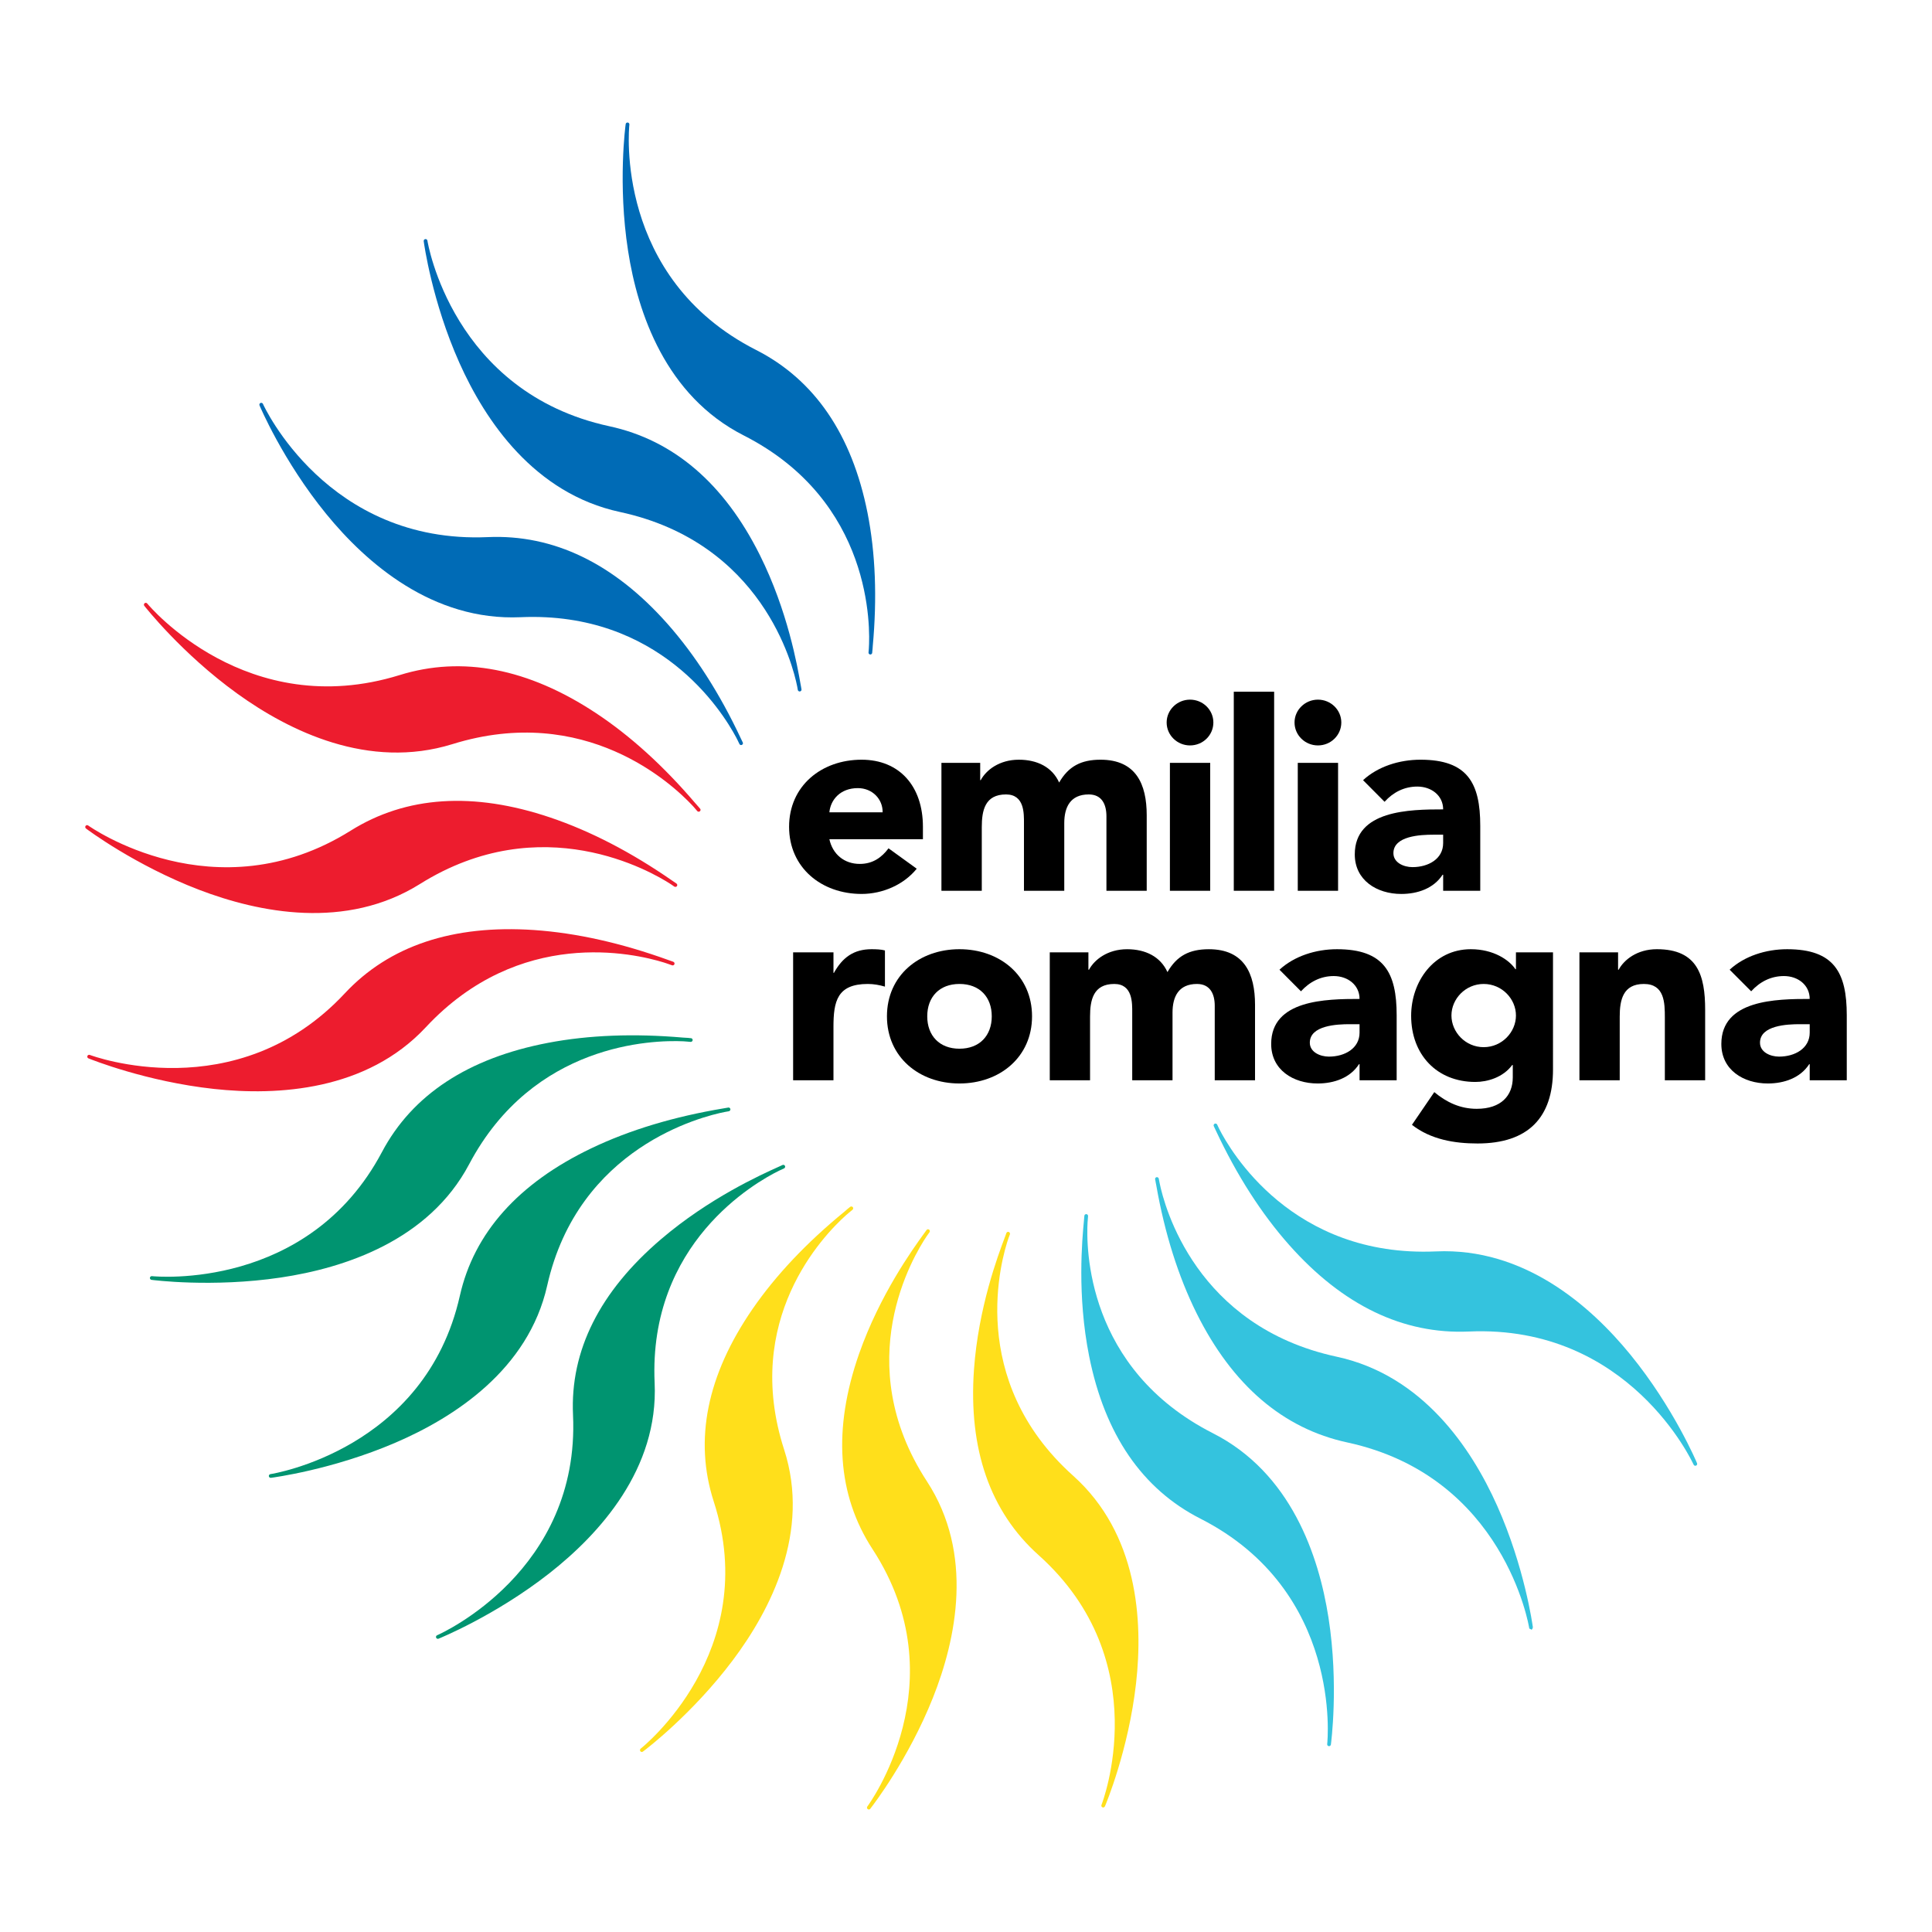 <?xml version="1.0" encoding="utf-8"?>
<!-- Generator: Adobe Illustrator 13.0.0, SVG Export Plug-In . SVG Version: 6.00 Build 14948)  -->
<!DOCTYPE svg PUBLIC "-//W3C//DTD SVG 1.0//EN" "http://www.w3.org/TR/2001/REC-SVG-20010904/DTD/svg10.dtd">
<svg version="1.0" id="Layer_1" xmlns="http://www.w3.org/2000/svg" xmlns:xlink="http://www.w3.org/1999/xlink" x="0px" y="0px"
	 width="192.756px" height="192.756px" viewBox="0 0 192.756 192.756" enable-background="new 0 0 192.756 192.756"
	 xml:space="preserve">
<g>
	<polygon fill-rule="evenodd" clip-rule="evenodd" fill="#FFFFFF" points="0,0 192.756,0 192.756,192.756 0,192.756 0,0 	"/>
	<path fill-rule="evenodd" clip-rule="evenodd" d="M79.13,107.779h4.025v-5.326c0-2.547,0.369-4.283,3.424-4.283
		c0.591,0,1.152,0.102,1.712,0.266v-3.61c-0.373-0.103-0.878-0.123-1.337-0.123c-1.764,0-2.893,0.811-3.754,2.362h-0.044v-2.05
		H79.13V107.779L79.13,107.779z"/>
	<path fill-rule="evenodd" clip-rule="evenodd" d="M88.491,101.398c0,4.068,3.215,6.701,7.235,6.701s7.241-2.633,7.241-6.701
		c0-4.072-3.222-6.696-7.241-6.696S88.491,97.326,88.491,101.398L88.491,101.398z M92.511,101.398c0-1.922,1.207-3.229,3.215-3.229
		c2.013,0,3.222,1.307,3.222,3.229c0,1.916-1.208,3.232-3.222,3.232C93.718,104.631,92.511,103.314,92.511,101.398L92.511,101.398z"
		/>
	<path fill-rule="evenodd" clip-rule="evenodd" d="M104.735,107.779h4.02v-6.355c0-1.656,0.323-3.254,2.416-3.254
		c1.849,0,1.791,1.914,1.791,2.861v6.748h4.021v-6.748c0-1.574,0.59-2.861,2.438-2.861c1.314,0,1.774,0.996,1.774,2.176v7.434h4.02
		v-7.533c0-3.098-1.071-5.543-4.608-5.543c-1.935,0-3.193,0.653-4.129,2.282c-0.702-1.547-2.199-2.282-4.025-2.282
		c-1.957,0-3.271,1.051-3.805,2.046h-0.057v-1.734h-3.855V107.779L104.735,107.779z"/>
	<path fill-rule="evenodd" clip-rule="evenodd" d="M135.643,107.779h3.702v-6.49c0-4.25-1.259-6.586-5.953-6.586
		c-2.115,0-4.259,0.684-5.738,2.046l2.144,2.153c0.861-0.941,1.961-1.521,3.271-1.521c1.396,0,2.574,0.891,2.574,2.283
		c-3.352,0-8.817,0.078-8.817,4.49c0,2.584,2.195,3.945,4.638,3.945c1.634,0,3.244-0.557,4.123-1.924h0.057V107.779L135.643,107.779
		z M135.643,102.184v0.84c0,1.576-1.474,2.395-3.056,2.395c-0.885,0-1.906-0.451-1.906-1.389c0-1.736,2.739-1.846,3.97-1.846
		H135.643L135.643,102.184z"/>
	<path fill-rule="evenodd" clip-rule="evenodd" d="M154.943,95.015h-3.697v1.684h-0.051c-0.618-0.919-2.172-1.996-4.451-1.996
		c-3.703,0-5.954,3.258-5.954,6.643c0,3.859,2.547,6.6,6.408,6.6c1.207,0,2.761-0.451,3.674-1.688h0.058v1.236
		c0,1.811-1.157,3.133-3.596,3.133c-1.64,0-3.005-0.641-4.235-1.666l-2.229,3.264c1.877,1.465,4.235,1.861,6.543,1.861
		c5.041,0,7.53-2.574,7.53-7.379V95.015L154.943,95.015z M144.811,101.316c0-1.652,1.396-3.146,3.216-3.146
		c1.825,0,3.22,1.494,3.22,3.146c0,1.656-1.395,3.16-3.22,3.16C146.206,104.477,144.811,102.973,144.811,101.316L144.811,101.316z"
		/>
	<path fill-rule="evenodd" clip-rule="evenodd" d="M157.579,107.779h4.021v-6.355c0-1.656,0.324-3.254,2.41-3.254
		c2.07,0,2.092,1.891,2.092,3.363v6.246h4.021v-7.035c0-3.418-0.749-6.042-4.819-6.042c-1.962,0-3.277,1.051-3.81,2.046h-0.058
		v-1.734h-3.856V107.779L157.579,107.779z"/>
	<path fill-rule="evenodd" clip-rule="evenodd" d="M180.555,107.779h3.697v-6.49c0-4.25-1.253-6.586-5.948-6.586
		c-2.12,0-4.264,0.684-5.737,2.046l2.148,2.153c0.857-0.941,1.95-1.521,3.272-1.521c1.389,0,2.567,0.891,2.567,2.283
		c-3.351,0-8.816,0.078-8.816,4.49c0,2.584,2.194,3.945,4.639,3.945c1.633,0,3.242-0.557,4.126-1.924h0.052V107.779L180.555,107.779
		z M180.555,102.184v0.84c0,1.576-1.474,2.395-3.057,2.395c-0.884,0-1.903-0.451-1.903-1.389c0-1.736,2.732-1.846,3.969-1.846
		H180.555L180.555,102.184z"/>
	<path fill-rule="evenodd" clip-rule="evenodd" d="M88.649,84.637c-0.675,0.901-1.559,1.556-2.869,1.556
		c-1.559,0-2.709-0.973-3.033-2.467h9.333V82.49c0-4.071-2.359-6.694-6.118-6.694c-4.015,0-7.235,2.623-7.235,6.694
		c0,4.068,3.22,6.699,7.235,6.699c2.098,0,4.212-0.921,5.5-2.518L88.649,84.637L88.649,84.637z M82.747,81.047
		c0.114-1.236,1.071-2.416,2.841-2.416c1.451,0,2.494,1.101,2.472,2.416H82.747L82.747,81.047z"/>
	<path fill-rule="evenodd" clip-rule="evenodd" d="M93.927,88.872h4.026v-6.351c0-1.664,0.319-3.26,2.416-3.26
		c1.849,0,1.792,1.914,1.792,2.86v6.751h4.021v-6.751c0-1.573,0.596-2.86,2.443-2.86c1.31,0,1.764,0.995,1.764,2.178v7.433h4.019
		v-7.536c0-3.101-1.065-5.54-4.608-5.54c-1.928,0-3.192,0.652-4.129,2.277c-0.696-1.548-2.199-2.277-4.019-2.277
		c-1.956,0-3.272,1.04-3.805,2.042h-0.052v-1.729h-3.868V88.872L93.927,88.872z"/>
	<path fill-rule="evenodd" clip-rule="evenodd" d="M116.722,88.872h4.02V76.109h-4.02V88.872L116.722,88.872z M116.397,72.083
		c0,1.265,1.05,2.288,2.331,2.288c1.293,0,2.33-1.023,2.33-2.288c0-1.253-1.037-2.279-2.33-2.279
		C117.447,69.804,116.397,70.829,116.397,72.083L116.397,72.083z"/>
	<polygon fill-rule="evenodd" clip-rule="evenodd" points="123.095,88.872 127.121,88.872 127.121,69.013 123.095,69.013 
		123.095,88.872 	"/>
	<path fill-rule="evenodd" clip-rule="evenodd" d="M129.479,88.872h4.021V76.109h-4.021V88.872L129.479,88.872z M129.156,72.083
		c0,1.265,1.05,2.288,2.335,2.288c1.288,0,2.332-1.023,2.332-2.288c0-1.253-1.044-2.279-2.332-2.279
		C130.206,69.804,129.156,70.829,129.156,72.083L129.156,72.083z"/>
	<path fill-rule="evenodd" clip-rule="evenodd" d="M143.983,88.872h3.702v-6.487c0-4.25-1.264-6.589-5.959-6.589
		c-2.116,0-4.258,0.678-5.733,2.042l2.144,2.157c0.861-0.95,1.963-1.519,3.271-1.519c1.396,0,2.575,0.89,2.575,2.276
		c-3.352,0-8.817,0.08-8.817,4.491c0,2.575,2.194,3.947,4.639,3.947c1.632,0,3.236-0.553,4.121-1.917h0.058V88.872L143.983,88.872z
		 M143.983,83.278v0.842c0,1.574-1.475,2.393-3.057,2.393c-0.885,0-1.905-0.448-1.905-1.395c0-1.732,2.739-1.84,3.97-1.84H143.983
		L143.983,83.278z"/>
	<path fill-rule="evenodd" clip-rule="evenodd" fill="#009470" d="M72.873,110.67c-0.009-0.09-0.083-0.164-0.173-0.172
		c0,0-0.046,0.006-0.057,0.008v-0.002c-0.018,0.004-0.083,0.014-0.108,0.02c-0.012,0-0.018,0.004-0.028,0.004
		c-0.086,0.016-0.163,0.029-0.318,0.055c-4.939,0.824-9.367,2.154-13.163,3.969c-7.312,3.492-11.734,8.449-13.146,14.727
		c-3.453,15.365-18.745,17.771-18.898,17.795c-0.102,0.014-0.17,0.107-0.159,0.211c0.017,0.098,0.108,0.17,0.21,0.156
		c0,0,0.003,0,0.006,0c-0.003,0-0.003,0-0.003,0c0.003,0,0.02-0.002,0.02-0.002c0.182-0.025,6.09-0.795,12.372-3.492
		c5.88-2.523,13.285-7.291,15.167-15.689c3.107-13.818,15.477-16.877,17.719-17.316c0.188-0.031,0.346-0.061,0.414-0.074
		C72.813,110.844,72.88,110.76,72.873,110.67L72.873,110.67z"/>
	<path fill-rule="evenodd" clip-rule="evenodd" fill="#009470" d="M68.98,103.588c0,0-0.045-0.004-0.057-0.008
		c-0.005,0-0.022-0.002-0.028-0.002c-0.099-0.016-0.334-0.039-0.726-0.055c-4.888-0.426-9.429-0.256-13.489,0.521
		c-7.972,1.521-13.545,5.186-16.568,10.887c-7.343,13.865-22.581,12.428-22.929,12.393l-0.018-0.002h-0.006
		c-0.096-0.01-0.189,0.061-0.203,0.162c-0.012,0.104,0.062,0.193,0.158,0.207c0.062,0.01,6.044,0.791,12.899-0.232
		c6.345-0.947,14.759-3.678,18.796-11.309c6.402-12.094,18.319-12.395,21.354-12.26c0.084,0.01,0.17,0.01,0.254,0.018
		c0.25,0.023,0.415,0.041,0.494,0.041c0.093,0.002,0.176-0.064,0.192-0.154C69.122,103.707,69.07,103.619,68.98,103.588
		L68.98,103.588z"/>
	<path fill-rule="evenodd" clip-rule="evenodd" fill="#009470" d="M78.114,116.219c-0.003,0-0.042,0.018-0.056,0.021
		c0.006,0,0-0.004,0.006-0.004c-0.068,0.037-0.226,0.105-0.442,0.203c-1.701,0.768-6.883,3.105-11.674,7.199
		c-6.121,5.225-9.076,11.127-8.777,17.537c0.708,15.561-13.138,21.787-13.535,21.963c0,0-0.021,0.008-0.023,0.008c0,0,0,0,0.003,0
		c-0.003,0-0.004,0.002-0.004,0.002c-0.095,0.039-0.139,0.148-0.1,0.242c0.04,0.094,0.147,0.139,0.237,0.104
		c0.058-0.023,5.642-2.279,11.058-6.525c5.012-3.93,10.903-10.416,10.506-19c-0.635-13.959,10.062-20.014,12.418-21.17
		c0.012-0.006,0.034-0.014,0.045-0.02c0.233-0.104,0.386-0.176,0.459-0.213c0.08-0.041,0.119-0.139,0.09-0.225
		C78.296,116.256,78.206,116.201,78.114,116.219L78.114,116.219z"/>
	<path fill-rule="evenodd" clip-rule="evenodd" fill="#FFDF1B" d="M107.065,147.232c-10.688-9.582-7.149-21.678-6.438-23.73
		c0.058-0.15,0.11-0.297,0.134-0.357c0.022-0.088-0.017-0.186-0.097-0.225c-0.086-0.039-0.188-0.012-0.238,0.064
		c0,0-0.017,0.041-0.02,0.051c0.003,0-0.004-0.002-0.004-0.002c0,0.012-0.02,0.057-0.025,0.074c-0.02,0.055-0.053,0.139-0.087,0.24
		c-0.022,0.055-0.022,0.068-0.051,0.133c-0.65,1.725-2.628,6.965-3.067,13.18c-0.556,7.939,1.609,14.16,6.446,18.492
		c11.839,10.607,6.333,24.785,6.276,24.928c-0.039,0.094,0.005,0.201,0.103,0.238c0.09,0.039,0.198-0.004,0.238-0.098l0.005-0.004
		l0.006-0.014c0.065-0.156,2.342-5.561,3.098-12.254C114.051,161.697,113.537,153.027,107.065,147.232L107.065,147.232z"/>
	<path fill-rule="evenodd" clip-rule="evenodd" fill="#FFDF1B" d="M92.477,147.789c-7.728-11.848-1.366-22.463-0.012-24.467
		c0.14-0.191,0.235-0.326,0.278-0.391c0.052-0.078,0.034-0.184-0.034-0.242c-0.074-0.061-0.176-0.059-0.244,0
		c0,0-0.028,0.035-0.034,0.045c-0.005,0.004-0.022,0.029-0.028,0.039c-0.034,0.043-0.079,0.109-0.149,0.209
		c-0.037,0.051-0.049,0.068-0.1,0.137c-1.081,1.496-4.373,6.055-6.442,11.945c-2.636,7.531-2.183,14.092,1.345,19.502
		c8.635,13.252-0.429,25.545-0.522,25.668c-0.062,0.08-0.046,0.197,0.034,0.26c0.08,0.062,0.199,0.049,0.261-0.033v-0.004v0.004
		c0.003,0,0.032-0.041,0.04-0.059c0.244-0.311,3.753-4.867,6.203-11.004C95.408,163.539,97.2,155.033,92.477,147.789L92.477,147.789
		z"/>
	<path fill-rule="evenodd" clip-rule="evenodd" fill="#FFDF1B" d="M84.85,120.389c0,0.004-0.034,0.027-0.044,0.035v-0.002
		c-0.006,0.002-0.023,0.02-0.03,0.023c-0.079,0.059-0.248,0.195-0.521,0.439c-3.764,3.08-6.855,6.346-9.174,9.715
		c-4.551,6.609-5.852,13.07-3.873,19.201c4.849,14.986-7.161,24.566-7.285,24.66c-0.08,0.064-0.096,0.178-0.034,0.262
		c0.062,0.08,0.176,0.096,0.26,0.033v-0.002v0.002c0.003,0,0.034-0.027,0.04-0.033c0.262-0.191,4.899-3.723,8.914-9.068
		c3.805-5.066,7.782-12.828,5.131-21.023c-4.184-12.949,3.862-21.326,6.186-23.4c0.094-0.076,0.176-0.156,0.27-0.232
		c0.19-0.15,0.315-0.252,0.372-0.305c0.067-0.064,0.079-0.172,0.028-0.248C85.035,120.373,84.936,120.348,84.85,120.389
		L84.85,120.389z"/>
	<path fill-rule="evenodd" clip-rule="evenodd" fill="#34C3DE" d="M162.66,135.146c-4.008-4.91-10.629-10.684-19.386-10.293
		c-14.368,0.635-20.549-10.082-21.637-12.232c-0.1-0.213-0.165-0.359-0.204-0.428c-0.045-0.08-0.142-0.119-0.227-0.086
		c-0.088,0.031-0.137,0.121-0.12,0.209c0,0.004,0.017,0.045,0.022,0.057c0,0.006,0.018,0.041,0.023,0.051
		c0.022,0.053,0.057,0.121,0.107,0.223c0.022,0.053,0.033,0.066,0.062,0.135c2.086,4.463,4.553,8.311,7.326,11.434
		c5.335,6.016,11.366,8.92,17.917,8.631c16.008-0.711,22.347,13.098,22.426,13.277h0.003l0.003,0.004
		c0.039,0.096,0.146,0.137,0.243,0.098c0.09-0.041,0.136-0.148,0.096-0.24C169.295,145.93,166.992,140.455,162.66,135.146
		L162.66,135.146z"/>
	<path fill-rule="evenodd" clip-rule="evenodd" fill="#34C3DE" d="M152.937,162.371c0,0-0.003-0.021-0.003-0.025
		c-0.031-0.211-0.819-5.98-3.564-12.121c-2.576-5.764-7.444-13.02-16.012-14.867c-14.051-3.031-17.189-15-17.662-17.32
		c-0.039-0.221-0.068-0.375-0.086-0.449c-0.022-0.09-0.106-0.152-0.197-0.145s-0.165,0.082-0.171,0.172
		c0,0.002,0.009,0.047,0.012,0.061h-0.003c0.003,0.008,0.009,0.051,0.012,0.062c0.008,0.057,0.025,0.137,0.043,0.238
		c0.011,0.057,0.014,0.07,0.027,0.141c0.007,0.029,0.011,0.057,0.018,0.086c0.006,0.033,0.011,0.057,0.016,0.092
		c0.84,4.764,2.189,9.047,4.016,12.727c3.565,7.168,8.624,11.506,15.031,12.889c15.672,3.381,18.133,18.367,18.155,18.518h0.004
		c0.002,0.014,0.002,0.027,0.009,0.035c0.02,0.055,0.08,0.055,0.129,0.072c0.028,0.01,0.038,0.053,0.069,0.051
		c0.005,0,0.005-0.01,0.008-0.01c0.005-0.002,0.008,0.006,0.014,0.006c0.074-0.02,0.1-0.096,0.107-0.17
		c0.006-0.016,0.035-0.018,0.029-0.035V162.371L152.937,162.371z"/>
	<path fill-rule="evenodd" clip-rule="evenodd" fill="#34C3DE" d="M132.546,161.41c-0.969-6.223-3.753-14.467-11.538-18.418
		c-12.655-6.441-12.652-18.562-12.497-21.121c0-0.014,0.004-0.033,0.007-0.045c0.022-0.252,0.039-0.42,0.039-0.5
		c0-0.094-0.062-0.174-0.153-0.191c-0.091-0.014-0.181,0.037-0.209,0.123c0,0-0.006,0.047-0.006,0.061
		c0-0.004-0.003-0.004-0.003-0.004c0,0.016-0.008,0.074-0.008,0.098c-0.003,0.033-0.006,0.088-0.012,0.137
		c-0.007,0.082-0.012,0.121-0.021,0.242c-0.173,1.83-0.7,7.396,0.519,13.514c1.56,7.805,5.294,13.258,11.104,16.211
		c14.198,7.219,12.677,22.236,12.648,22.48v0.01v0.002c-0.012,0.104,0.055,0.191,0.158,0.205c0.103,0.016,0.192-0.059,0.21-0.156
		C132.79,173.996,133.59,168.127,132.546,161.41L132.546,161.41z"/>
	<path fill-rule="evenodd" clip-rule="evenodd" fill="#ED1C2E" d="M67.217,95.979c0,0-0.043-0.018-0.057-0.023
		c0.005,0.002,0.005-0.004,0.005-0.004c-0.068-0.02-0.227-0.076-0.441-0.155c-4.704-1.706-9.223-2.718-13.433-3.007
		c-8.107-0.55-14.465,1.573-18.887,6.314c-10.824,11.609-25.299,6.203-25.444,6.146c-0.093-0.037-0.201,0.01-0.241,0.104
		c-0.034,0.094,0.012,0.203,0.102,0.24l0.006,0.002c0,0,0.028,0.01,0.034,0.012c0.25,0.1,5.713,2.295,12.479,3.035
		c6.379,0.693,15.225,0.189,21.139-6.15c9.344-10.025,20.764-7.395,23.781-6.457c0.113,0.039,0.221,0.07,0.334,0.111
		c0.232,0.083,0.385,0.142,0.465,0.164c0.085,0.025,0.182-0.016,0.222-0.096C67.318,96.131,67.296,96.032,67.217,95.979
		L67.217,95.979z"/>
	<path fill-rule="evenodd" clip-rule="evenodd" fill="#ED1C2E" d="M67.528,88.421c0.057-0.07,0.057-0.172-0.002-0.241
		c-0.003,0-0.04-0.029-0.055-0.04c0.003,0.003,0.006,0,0.006,0c-0.058-0.037-0.198-0.133-0.392-0.266
		c-4.094-2.844-8.196-4.967-12.188-6.313c-7.68-2.588-14.376-2.146-19.899,1.307C21.476,91.341,8.922,82.45,8.798,82.36
		c-0.083-0.06-0.199-0.043-0.258,0.04c-0.06,0.082-0.043,0.195,0.037,0.258l0.005,0.002H8.58c0,0,0.014,0.009,0.014,0.012
		c0.138,0.105,4.876,3.654,11.272,6.104c5.976,2.286,14.651,4.042,22.039-0.583c12.146-7.601,23.078-1.242,25.022,0.022
		c0.165,0.114,0.3,0.208,0.357,0.245C67.364,88.503,67.466,88.489,67.528,88.421L67.528,88.421z"/>
	<path fill-rule="evenodd" clip-rule="evenodd" fill="#ED1C2E" d="M69.831,80.667c0.006,0,0.006,0,0.006,0
		c-0.006-0.008-0.04-0.048-0.052-0.062c-0.08-0.096-0.212-0.25-0.419-0.474c-3.152-3.694-6.487-6.728-9.928-8.998
		c-6.741-4.449-13.325-5.721-19.57-3.779c-15.238,4.723-24.997-6.918-25.172-7.133l-0.006-0.005v-0.003
		c-0.068-0.08-0.181-0.093-0.26-0.029c-0.08,0.063-0.096,0.179-0.034,0.258c0.04,0.045,3.708,4.746,9.293,8.772
		c5.171,3.725,13.087,7.621,21.447,5.029c13.248-4.117,21.92,3.952,23.956,6.135c0.055,0.062,0.109,0.116,0.162,0.178
		c0.159,0.19,0.261,0.312,0.318,0.371c0.061,0.066,0.17,0.077,0.244,0.023c0.073-0.051,0.101-0.153,0.059-0.233
		C69.871,80.715,69.841,80.679,69.831,80.667L69.831,80.667z"/>
	<path fill-rule="evenodd" clip-rule="evenodd" fill="#006BB6" d="M74.094,74.059H74.1c-0.006-0.008-0.022-0.04-0.025-0.048
		c-0.023-0.051-0.061-0.124-0.108-0.227c-0.026-0.053-0.031-0.067-0.065-0.135c-2.093-4.462-4.56-8.313-7.329-11.435
		c-5.338-6.013-11.36-8.916-17.908-8.626C32.651,54.29,26.318,40.486,26.239,40.308l-0.003-0.003l-0.003-0.002
		c0-0.009-0.005-0.015-0.005-0.021c-0.051-0.082-0.159-0.116-0.244-0.074c-0.091,0.043-0.131,0.147-0.091,0.238
		c0.022,0.055,2.325,5.526,6.656,10.833c4.009,4.914,10.626,10.688,19.387,10.3c13.835-0.61,20.089,9.327,21.506,11.983
		c0.04,0.083,0.086,0.159,0.125,0.244c0.101,0.218,0.17,0.363,0.21,0.431c0.039,0.082,0.141,0.119,0.227,0.087
		c0.084-0.031,0.136-0.123,0.119-0.21C74.123,74.113,74.1,74.073,74.094,74.059L74.094,74.059z"/>
	<path fill-rule="evenodd" clip-rule="evenodd" fill="#006BB6" d="M79.958,68.754c0,0.003,0.005,0,0.005,0.003
		c-0.005-0.014-0.011-0.068-0.017-0.088c-0.005-0.04-0.018-0.099-0.028-0.162c-0.018-0.077-0.022-0.108-0.04-0.213
		c-0.317-1.808-1.276-7.314-4.065-12.912c-3.567-7.15-8.619-11.474-15.015-12.855C45.125,39.14,42.665,24.159,42.643,24.009
		c-0.017-0.1-0.111-0.17-0.21-0.156c-0.102,0.014-0.173,0.107-0.158,0.207v0.006c0,0,0.002,0.022,0.002,0.025
		c0.03,0.21,0.819,5.982,3.563,12.123c2.578,5.761,7.446,13.019,16.013,14.867c14.18,3.057,17.254,15.258,17.679,17.387
		c0.028,0.162,0.053,0.315,0.068,0.377c0.022,0.088,0.108,0.15,0.198,0.141c0.09-0.005,0.164-0.082,0.17-0.173
		C79.969,68.811,79.96,68.769,79.958,68.754L79.958,68.754z"/>
	<path fill-rule="evenodd" clip-rule="evenodd" fill="#006BB6" d="M87.062,64.661c0-0.028,0-0.051,0.006-0.08
		c0-0.033,0-0.056,0.005-0.093c0.445-4.823,0.275-9.305-0.521-13.322c-1.554-7.822-5.296-13.291-11.114-16.248
		C61.286,27.72,62.754,12.793,62.791,12.448l0.003-0.014v-0.006c0.012-0.099-0.062-0.19-0.165-0.204
		c-0.097-0.011-0.193,0.057-0.204,0.159c-0.012,0.057-0.808,5.925,0.238,12.641c0.963,6.221,3.753,14.462,11.538,18.419
		C87.09,50,86.824,62.653,86.683,64.751c-0.015,0.145-0.029,0.292-0.031,0.352c-0.003,0.09,0.059,0.176,0.149,0.192
		c0.09,0.018,0.182-0.036,0.21-0.125c0,0,0.006-0.045,0.009-0.057c0,0,0.003,0,0.003,0.003c0-0.014,0.004-0.074,0.004-0.097
		c0.007-0.042,0.012-0.104,0.018-0.167C87.051,64.783,87.051,64.754,87.062,64.661L87.062,64.661z"/>
</g>
</svg>
